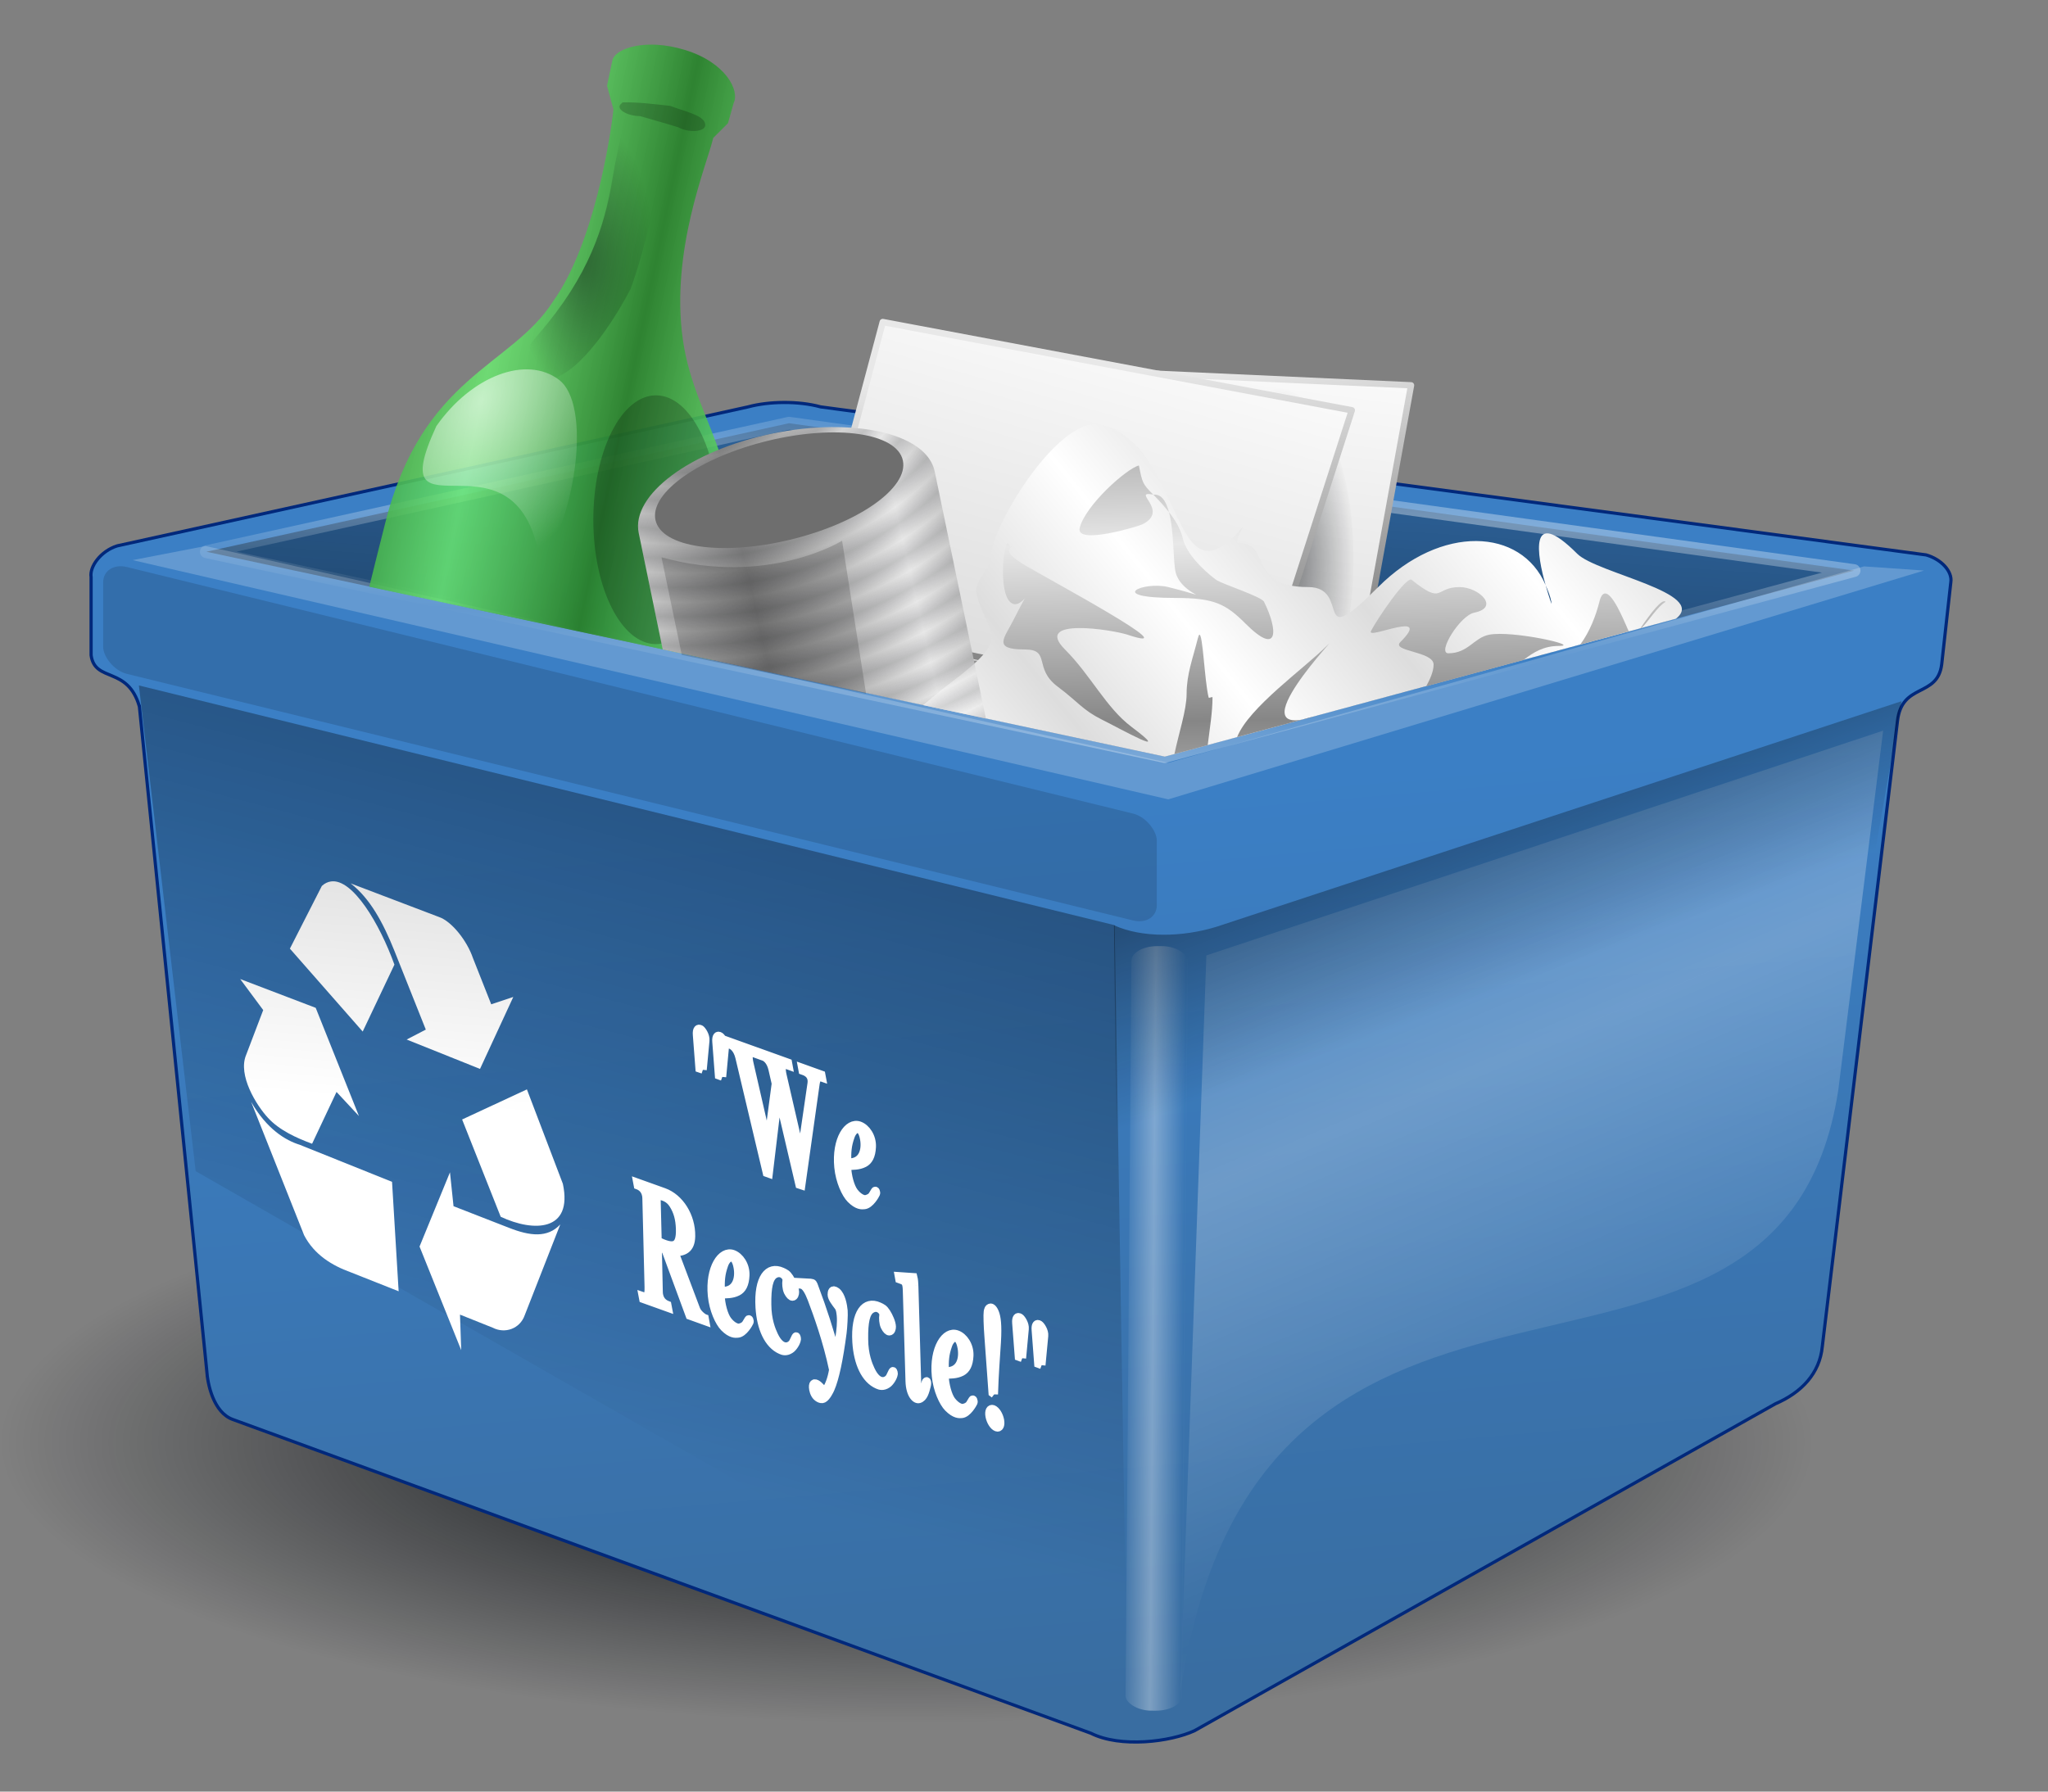 <?xml version="1.0" encoding="UTF-8" standalone="no"?>
<!-- Created with Inkscape (http://www.inkscape.org/) -->
<svg
    xmlns:rdf="http://www.w3.org/1999/02/22-rdf-syntax-ns#"
    xmlns="http://www.w3.org/2000/svg"
    xmlns:cc="http://web.resource.org/cc/"
    xmlns:xlink="http://www.w3.org/1999/xlink"
    xmlns:dc="http://purl.org/dc/elements/1.1/"
    xmlns:svg="http://www.w3.org/2000/svg"
    xmlns:inkscape="http://www.inkscape.org/namespaces/inkscape"
    xmlns:sodipodi="http://sodipodi.sourceforge.net/DTD/sodipodi-0.dtd"
    xmlns:ns1="http://sozi.baierouge.fr"
    id="svg1"
    viewBox="0 0 200 175"
    version="1.0"
    y="0"
    x="0"
  >
  <rect x="0" y="0" width="200" height="175" fill="#808080" stroke="none"/>
  <defs
      id="defs3"
    >
    <linearGradient
        id="linearGradient3864"
      >
      <stop
          id="stop3865"
          style="stop-color:#868686"
          offset="0"
      />
      <stop
          id="stop3866"
          style="stop-color:#e8e8e8"
          offset="1"
      />
    </linearGradient
    >
    <linearGradient
        id="linearGradient3793"
      >
      <stop
          id="stop3794"
          style="stop-color:#000409"
          offset="0"
      />
      <stop
          id="stop3795"
          style="stop-color:#000409;stop-opacity:0"
          offset="1"
      />
    </linearGradient
    >
    <linearGradient
        id="linearGradient3768"
      >
      <stop
          id="stop3769"
          style="stop-color:#dddddd"
          offset="0"
      />
      <stop
          id="stop3770"
          style="stop-color:#ffffff"
          offset="1"
      />
    </linearGradient
    >
    <linearGradient
        id="linearGradient3764"
      >
      <stop
          id="stop3765"
          style="stop-color:#ffffff"
          offset="0"
      />
      <stop
          id="stop3766"
          style="stop-color:#ffffff;stop-opacity:0"
          offset="1"
      />
    </linearGradient
    >
    <linearGradient
        id="linearGradient3756"
        y2="103.56"
        xlink:href="#linearGradient3793"
        gradientUnits="userSpaceOnUse"
        y1="39.395"
        gradientTransform="matrix(1.002 0 0 .998 -.684 32.417)"
        x2="34.798"
        x1="51.894"
    />
    <linearGradient
        id="linearGradient3763"
        y2="156.74"
        gradientUnits="userSpaceOnUse"
        y1="54.738"
        gradientTransform="matrix(1.177 0 0 .85 -.684 32.417)"
        x2="91.427"
        x1="79.201"
      >
      <stop
          id="stop3759"
          style="stop-color:#3b7fc5"
          offset="0"
      />
      <stop
          id="stop3760"
          style="stop-color:#396da1"
          offset="1"
      />
    </linearGradient
    >
    <linearGradient
        id="linearGradient3767"
        y2="74.253"
        xlink:href="#linearGradient3764"
        spreadMethod="reflect"
        gradientUnits="userSpaceOnUse"
        y1="47.679"
        gradientTransform="matrix(2.156 0 0 .464 2.879 26.819)"
        x2="37.945"
        x1="43.776"
    />
    <linearGradient
        id="linearGradient3779"
        y2="81.604"
        xlink:href="#linearGradient3768"
        gradientUnits="userSpaceOnUse"
        y1="54.479"
        gradientTransform="matrix(1.011 -3.4011e-16 .132 .989 -9.096 26.819)"
        x2="34.214"
        x1="36.66"
    />
    <linearGradient
        id="linearGradient3784"
        y2="101.41"
        xlink:href="#linearGradient3764"
        spreadMethod="reflect"
        gradientUnits="userSpaceOnUse"
        y1="66.834"
        gradientTransform="matrix(.853 0 0 1.173 2.879 26.819)"
        x2="174.68"
        x1="163.94"
    />
    <linearGradient
        id="linearGradient3790"
        y2="79.868"
        xlink:href="#linearGradient3793"
        gradientUnits="userSpaceOnUse"
        y1="60.11"
        gradientTransform="matrix(1.302 0 0 .768 2.879 26.819)"
        x2="127.99"
        x1="115.6"
    />
    <linearGradient
        id="linearGradient3796"
        y2="-14.248"
        xlink:href="#linearGradient3793"
        gradientUnits="userSpaceOnUse"
        y1="110.86"
        gradientTransform="matrix(2.19 0 0 .457 2.879 26.819)"
        x2="60.604"
        x1="19.055"
    />
    <linearGradient
        id="linearGradient3801"
        y2="21.063"
        xlink:href="#linearGradient3764"
        spreadMethod="reflect"
        gradientUnits="userSpaceOnUse"
        y1="21.063"
        gradientTransform="matrix(.387 3.3697e-19 2.8346e-17 5.254 -96.214 21.611)"
        x2="549.93"
        x1="542.23"
    />
    <radialGradient
        id="radialGradient3806"
        xlink:href="#linearGradient3793"
        gradientUnits="userSpaceOnUse"
        cy="178.72"
        cx="56.758"
        gradientTransform="scale(1.598 .626)"
        r="54.056"
    />
    <linearGradient
        id="linearGradient3875"
        y2="23.232"
        xlink:href="#linearGradient3864"
        spreadMethod="reflect"
        gradientUnits="userSpaceOnUse"
        y1="29.041"
        gradientTransform="matrix(.823 0 0 1.215 0 22.5)"
        x2="106.57"
        x1="89.196"
    />
    <radialGradient
        id="radialGradient3878"
        xlink:href="#linearGradient3793"
        spreadMethod="reflect"
        gradientUnits="userSpaceOnUse"
        cy="7.303"
        cx="60.952"
        gradientTransform="matrix(1.092 0 0 .915 0 22.5)"
        r="1.543"
    />
    <linearGradient
        id="linearGradient3886"
        y2="56.07"
        xlink:href="#linearGradient3768"
        spreadMethod="reflect"
        gradientUnits="userSpaceOnUse"
        y1="51.009"
        gradientTransform="matrix(1.358 0 0 .736 0 22.5)"
        x2="86.999"
        x1="98.578"
    />
    <radialGradient
        id="radialGradient3910"
        xlink:href="#linearGradient3793"
        gradientUnits="userSpaceOnUse"
        cy="1.915"
        cx="80.399"
        gradientTransform="matrix(.709 0 0 1.41 0 22.5)"
        r="9.8"
    />
    <radialGradient
        id="radialGradient3913"
        xlink:href="#linearGradient3764"
        gradientUnits="userSpaceOnUse"
        cy="17.472"
        cx="59.478"
        gradientTransform="matrix(.561 .43 -.611 .871 24.27 -1.658)"
        r="19.74"
    />
    <linearGradient
        id="linearGradient3914"
        y2="19.991"
        spreadMethod="reflect"
        gradientUnits="userSpaceOnUse"
        y1="24.839"
        gradientTransform="matrix(.642 .069 -.167 1.54 -5.944 17.026)"
        x2="83.031"
        x1="103.45"
      >
      <stop
          id="stop3889"
          style="stop-color:#2a832d;stop-opacity:.948"
          offset="0"
      />
      <stop
          id="stop3890"
          style="stop-color:#6bed71;stop-opacity:.825"
          offset="1"
      />
    </linearGradient
    >
    <linearGradient
        id="linearGradient2402"
        y2="3.63"
        xlink:href="#linearGradient3768"
        gradientUnits="userSpaceOnUse"
        y1="48.82"
        gradientTransform="matrix(1.089 .226 -.104 .893 -2.29 -.211)"
        x2="99.515"
        x1="95.439"
    />
    <radialGradient
        id="radialGradient3029"
        xlink:href="#linearGradient3793"
        gradientUnits="userSpaceOnUse"
        cy="58.526"
        cx="106.92"
        gradientTransform="scale(.995 1.005)"
        r="12.337"
    />
    <linearGradient
        id="linearGradient3033"
        y2="42.978"
        xlink:href="#linearGradient3864"
        gradientUnits="userSpaceOnUse"
        y1="75.273"
        gradientTransform="scale(1.18 .847)"
        x2="87.464"
        x1="90.016"
    />
    <linearGradient
        id="linearGradient3035"
        y2="3.63"
        xlink:href="#linearGradient3768"
        gradientUnits="userSpaceOnUse"
        y1="48.82"
        gradientTransform="matrix(1.11 .07 .02 .865 -.787 17.121)"
        x2="99.515"
        x1="95.439"
    />
    <linearGradient
        id="linearGradient3036"
        y2="42.978"
        xlink:href="#linearGradient3864"
        gradientUnits="userSpaceOnUse"
        y1="75.273"
        gradientTransform="matrix(1.169 -.157 .117 .808 1.511 17.017)"
        x2="87.464"
        x1="90.016"
    />
    <linearGradient
        id="linearGradient3042"
        y2="80.095"
        xlink:href="#linearGradient3864"
        spreadMethod="reflect"
        gradientUnits="userSpaceOnUse"
        y1="106.35"
        gradientTransform="scale(1.515 .66)"
        x2="83.232"
        x1="84.461"
    />
  </defs
  >
  <path
      id="path3802"
      style="fill:url(#radialGradient3806)"
      transform="matrix(1.025 0 0 .809 -4.427 50.396)"
      d="m177.07 111.85c0 18.69-38.67 33.83-86.377 33.83-47.703 0-86.374-15.14-86.374-33.83-0-18.682 38.671-33.828 86.374-33.828 47.707 0 86.377 15.146 86.377 33.828z"
  />
  <path
      id="path3807"
      style="opacity:.275;fill:url(#radialGradient3806)"
      transform="matrix(.611 -.007 -.026 .276 58.32 131.77)"
      d="m177.07 111.85c0 18.69-38.67 33.83-86.377 33.83-47.703 0-86.374-15.14-86.374-33.83-0-18.682 38.671-33.828 86.374-33.828 47.707 0 86.377 15.146 86.377 33.828z"
  />
  <path
      id="path3748"
      style="fill-rule:evenodd;stroke:#00287b;stroke-width:.312;fill:url(#linearGradient3763)"
      d="m13.612 69.008l6.572 64.802c0.085 1.44 0.679 4.16 2.545 4.84l83.801 30.65c2.88 1.45 7.76 0.85 10.13-0.25l56.72-31.93c2.55-1.1 4.33-2.97 4.58-5.6l7.34-61.075c0.42-3.802 3.9-2.26 4.32-5.554l0.89-8.016c0.17-1.06-0.93-2.248-2.41-2.672l-107.96-14.46c-2.167-0.594-5.049-0.552-7.085 0l-61.613 13.577c-1.612 0.509-2.715 2.036-2.545 3.054v7.634c0.384 2.7 3.568 1.028 4.715 5z"
  />
  <path
      id="path3750"
      style="opacity:.597;stroke-linejoin:round;stroke-opacity:.594;fill-rule:evenodd;stroke:url(#linearGradient3767);stroke-width:1.25;fill:url(#linearGradient3796)"
      d="m20.153 53.893l93.587 20.005 67.32-18.163-104.01-14.395-56.897 12.553z"
  />
  <path
      id="path3752"
      style="opacity:.351;fill-rule:evenodd;fill:url(#linearGradient3756)"
      d="m13.563 66.954l95.287 23.418 1.25 76.088-90.99-52.06-5.547-47.446z"
  />
  <path
      id="path2742"
      style="fill-rule:evenodd;fill:url(#linearGradient3779)"
      d="m32.31 86.1c-0.304 0.047-0.601 0.179-0.879 0.437l-3.121 6.125 7.11 8.098 3.098-6.535c-1.43-3.975-4.084-8.452-6.208-8.125zm1.931 0.187c1.888 1.468 3.156 3.792 4.29 6.625l3.052 7.658-1.871 0.97 7.165 2.87 3.25-7.029-2.155 0.719-1.791-4.531c-0.576-1.684-2.068-3.576-3.315-4l-8.625-3.282zm-10.785 9.344l2.248 3.031-1.667 4.378c-0.836 1.98 1.006 4.93 2.134 6.15 1.11 1.21 2.769 1.96 4.306 2.53l2.387-5.06 2.188 2.35-4.221-10.566-7.375-2.813zm28 10.779l-6.327 2.94 3.767 9.5c3.208 1.51 7.071 1.46 6.071-3.22l-3.511-9.22zm-26.931 1.22l5.175 13.03c1.001 1.92 2.75 2.96 4.511 3.6l4.718 1.87-0.644-10.69-9.014-3.62c-1.388-0.43-3.219-1.53-4.746-4.19zm19.417 6.88l-2.971 7.25 4.069 10.12-0.119-3.47 3.202 1.28c1.184 0.61 2.65 0.11 3.119-1.22l3.473-8.87c-1.247 1.34-2.967 1.13-4.986 0.34l-5.439-2.12-0.348-3.31z"
  />
  <path
      id="text2783"
      style="stroke:#ffffff;stroke-width:.755;fill:#ffffff"
      d="m68.64 104.5l0.268-2.85c0.048-0.5-0.328-1.02-0.476-1.13-0.249-0.15-0.439 0-0.396 0.56l0.253 3.3 0.351 0.12m1.899 0.69l0.267-2.86c0.049-0.5-0.327-1.02-0.476-1.12-0.248-0.16-0.439-0.01-0.395 0.55l0.252 3.3 0.352 0.13m5.468 1.79l2.048 8.75 0.213 0.07 1.407-9.99c0.035-0.24 0.161-0.69 0.609-0.53l-0.06-0.32-1.92-0.69 0.061 0.33c0.17 0.06 1.007 0.27 0.867 1.24l-1.009 6.92-1.776-7.71c-0.297-1.28 0.254-1.05 0.585-0.93l-0.061-0.33-2.474-0.89 0.06 0.33c0.203 0.07 0.66 0.34 0.861 1.21l0.32 1.4-0.76 5.74-1.763-7.69c-0.296-1.28 0.255-1.05 0.585-0.93l-0.06-0.33-2.475-0.89 0.061 0.33c0.203 0.07 0.649 0.34 0.861 1.21l2.679 11.3 0.224 0.08 0.917-7.68m9.182 9.74c-0.146 0.24-0.396 0.33-0.625 0.39-0.229 0.05-0.702-0.13-1.135-0.7-0.369-0.49-0.654-1.54-0.693-2.5 0.514-0.02 1.117 0.01 1.663-0.27 0.445-0.23 0.725-0.71 0.767-1.61 0.044-1.01-0.564-1.87-1.225-2.11-1.152-0.41-2.354 1.38-2.091 4.09 0.134 1.38 0.713 2.62 1.204 3.12 0.674 0.68 1.113 0.63 1.338 0.61 0.59-0.04 1.125-1.02 1.173-1.14 0.055-0.13-0.056-0.41-0.14-0.27l-0.236 0.39m-2.434-3.2c-0.018-1.01 0.011-1.61 0.331-2.51 0.129-0.38 0.361-0.64 0.558-0.7 0.29-0.1 0.587 0.16 0.724 0.96 0.178 1.01-0.09 2.36-1.613 2.25m-18.502 8.22l0.725 0.37 2.362 6.41 1.557 0.56-0.06-0.33c-0.171-0.06-0.681-0.44-0.837-0.86l-2.093-5.55c0.831-0.03 1.587-0.25 1.609-1.58 0.036-1.96-1.118-3.78-2.685-4.34l-2.624-0.94 0.061 0.32c0.309 0.11 0.823 0.42 0.839 1.25l0.214 8.64c0.033 1.15-0.265 0.99-0.585 0.88l0.061 0.32 2.453 0.88-0.061-0.32c-0.309-0.12-0.823-0.42-0.839-1.26l-0.097-4.45m-0.11-4.52c-0.003-0.29 0.047-0.34 0.212-0.41 0.392 0.07 0.954 0.2 1.361 0.84 0.449 0.71 0.63 1.42 0.666 2.36 0.068 1.93-0.731 1.86-2.14 1.19l-0.099-3.98m8.696 12.05c-0.146 0.24-0.396 0.34-0.626 0.39-0.229 0.05-0.701-0.13-1.134-0.7-0.369-0.49-0.654-1.54-0.693-2.5 0.514-0.02 1.117 0.01 1.663-0.27 0.445-0.23 0.725-0.71 0.767-1.61 0.044-1.01-0.564-1.87-1.225-2.11-1.152-0.41-2.354 1.38-2.091 4.09 0.134 1.38 0.713 2.62 1.204 3.12 0.674 0.68 1.113 0.63 1.338 0.61 0.59-0.04 1.125-1.02 1.173-1.14 0.055-0.13-0.056-0.41-0.14-0.27l-0.236 0.39m-2.434-3.2c-0.018-1.01 0.011-1.61 0.331-2.51 0.129-0.38 0.361-0.63 0.558-0.7 0.29-0.1 0.587 0.16 0.724 0.96 0.178 1.01-0.09 2.36-1.613 2.25m7.025 5.02c-0.182 0.36-1.056 0.96-1.827-0.67-0.23-0.49-0.651-1.48-0.655-3.01-0.021-1.67 0.172-2.62 0.732-2.93 0.334-0.18 0.626-0.11 0.824 0.04 0.106 0.09 0.332 0.29 0.279 0.6-0.038 0.22-0.022 0.74 0.138 1.07 0.161 0.32 0.341 0.49 0.469 0.49 0.2 0 0.275-0.3 0.27-0.48-0.014-0.4-0.285-1.01-0.538-1.4-0.263-0.4-0.402-0.45-0.739-0.61-1.371-0.62-2.405 0.62-2.227 3.52 0.127 2.03 0.844 3.64 2.091 4.19 0.217 0.1 0.544 0.2 0.961-0.08 0.266-0.17 0.593-0.67 0.636-1.02-0.002-0.18-0.081-0.39-0.162-0.23l-0.252 0.52m2.636 4.32c-0.296-0.31-0.644-0.47-0.688-0.06-0.02 0.16 0.008 0.53 0.201 0.87 0.178 0.32 0.579 0.55 0.827 0.43 0.319-0.15 0.637-0.8 0.714-0.98 0.454-1.04 0.843-2.92 1.178-5.47 0.07-0.53 0.142-1.81 0.106-2.17-0.051-0.54-0.218-1.5-0.696-1.88-0.45-0.33-0.511 0.04-0.51 0.31 0.003 0.34 0.39 0.82 0.654 1.17 0.186 0.25 0.2 0.6 0.233 0.83 0.135 1.37-0.348 3.39-0.451 3.69-0.628-2.26-1.214-4.13-2.112-6.51-0.097-0.25-0.103-0.34-0.356-0.36l-1.277-0.07 0.061 0.27c0.278 0.05 0.677-0.21 1.298 1.42 0.561 1.48 1.5 4.07 2.093 6.9-0.153 0.89-0.415 1.63-0.806 2.1l-0.469-0.49m6.821-0.93c-0.183 0.36-1.057 0.96-1.827-0.67-0.23-0.49-0.651-1.48-0.655-3.01-0.021-1.67 0.172-2.62 0.732-2.92 0.334-0.19 0.626-0.12 0.824 0.04 0.106 0.08 0.332 0.28 0.279 0.59-0.038 0.22-0.023 0.74 0.138 1.07 0.16 0.33 0.34 0.49 0.469 0.49 0.2 0 0.274-0.29 0.269-0.48-0.013-0.4-0.285-1.01-0.537-1.4-0.263-0.4-0.402-0.45-0.739-0.61-1.371-0.62-2.406 0.62-2.228 3.52 0.128 2.03 0.845 3.65 2.092 4.19 0.216 0.1 0.543 0.2 0.961-0.08 0.266-0.17 0.592-0.67 0.636-1.02-0.002-0.17-0.082-0.39-0.162-0.23l-0.252 0.52m2.42-8.9c-0.012-0.27-0.023-0.55-0.098-0.85l-1.462-0.1 0.06 0.33c0.566 0.2 0.708 0.22 0.734 1.11l0.262 8.84c0.042 1.36 0.625 1.87 0.954 1.77 0.473-0.14 0.615-0.76 0.757-1.29 0.089-0.33 0.025-0.62-0.102-0.44-0.102 0.15-0.153 0.94-0.429 1.01-0.447 0.11-0.394-0.83-0.414-1.32l-0.262-9.06m5.403 11.53c-0.145 0.24-0.396 0.34-0.625 0.39-0.229 0.06-0.702-0.13-1.135-0.69-0.369-0.49-0.653-1.55-0.693-2.51 0.515-0.02 1.117 0.01 1.663-0.27 0.445-0.23 0.725-0.71 0.768-1.61 0.043-1-0.565-1.87-1.226-2.1-1.152-0.42-2.353 1.38-2.091 4.09 0.135 1.37 0.713 2.61 1.204 3.11 0.674 0.68 1.113 0.64 1.338 0.62 0.59-0.05 1.125-1.03 1.173-1.14 0.055-0.14-0.056-0.42-0.14-0.28l-0.236 0.39m-2.434-3.19c-0.017-1.01 0.011-1.61 0.331-2.52 0.13-0.38 0.361-0.63 0.558-0.7 0.29-0.1 0.587 0.16 0.724 0.96 0.178 1.01-0.09 2.36-1.613 2.26m4.807 2.28c0.076-2.33 0.175-3.2 0.285-5.08 0.11-1.77-0.032-2.49-0.171-2.86-0.159-0.43-0.343-0.56-0.461-0.56-0.225 0.03-0.271 0.26-0.298 0.44-0.042 0.26-0.011 1.34 0.067 2.35l0.405 5.58 0.173 0.13m-0.47 2.14c0.095 0.51 0.403 0.99 0.702 1.1 0.298 0.11 0.459-0.21 0.365-0.72-0.095-0.51-0.403-0.99-0.702-1.1-0.298-0.1-0.459 0.21-0.365 0.72m3.212-5.67l0.265-2.86c0.05-0.49-0.326-1.02-0.474-1.12-0.249-0.16-0.439-0.01-0.396 0.55l0.253 3.3 0.352 0.13m1.895 0.68l0.27-2.86c0.05-0.49-0.33-1.02-0.48-1.12-0.24-0.16-0.44-0.01-0.39 0.55l0.25 3.3 0.35 0.13"
  />
  <path
      id="path3780"
      style="opacity:.261;fill-rule:evenodd;fill:url(#linearGradient3784)"
      d="m117.81 93.324l66.09-21.954-4.38 35.11c-5.73 37.18-56.51 6.67-64.27 58.87l2.56-72.026z"
  />
  <rect
      id="rect3797"
      style="opacity:.346;fill:url(#linearGradient3801)"
      rx="2.519"
      ry="1.439"
      transform="matrix(1 .002 -.008 1 0 0)"
      width="5.505"
      y="92.189"
      x="111.24"
      height="74.679"
  />
  <path
      id="path3034"
      style="stroke-linejoin:round;stroke:url(#linearGradient3036);stroke-linecap:round;stroke-width:.613;fill:url(#linearGradient3035)"
      d="m91.241 35.522l46.559 2.112-5.35 29.554-44.863-2.834 3.654-28.832z"
  />
  <path
      id="path3786"
      style="opacity:.408;fill-rule:evenodd;fill:url(#linearGradient3790)"
      d="m185.7 68.491l-66.91 22.037c-3.31 1.018-7.25 1.102-10-0.149l0.25 22.331c1.66-0.26 3.63-0.09 6.5-0.81 2.88-0.72 66.58-23.03 66.58-23.03l3.58-20.379z"
  />
  <path
      id="path3037"
      style="opacity:.559;fill:url(#radialGradient3029)"
      transform="matrix(.609 0 0 1.345 60.112 -24.537)"
      d="m118.33 58.829a11.961 12.088 0 1 1 -23.917 0 11.961 12.088 0 1 1 23.917 0z"
  />
  <path
      id="rect1777"
      style="stroke-linejoin:round;stroke:url(#linearGradient3033);stroke-linecap:round;stroke-width:0.625;fill:url(#linearGradient2402)"
      d="m86.207 31.458l45.803 8.616-9.54 29.672-44.027-9.125 7.764-29.163z"
  />
  <path
      id="path3791"
      style="opacity:.204;fill-rule:evenodd;fill:#ffffff"
      d="m12.953 54.711l7.125-1.378 94.012 21.184 67.94-19.192 5.86 0.404-73.8 22.351-101.14-23.369z"
  />
  <rect
      id="rect3809"
      style="opacity:0.3;fill-opacity:.467;fill:#000409"
      rx="2.387"
      ry="2.071"
      transform="matrix(.971 .238 0 1 0 0)"
      width="105.97"
      y="52.349"
      x="10.374"
      height="10.437"
  />
  <path
      id="path3887"
      style="fill-rule:evenodd;fill:url(#linearGradient3914)"
      d="m64.156 4.375c-2.511-0.142-4.273 0.686-4.375 1.625l-0.5 2.375 0.625 2.313c-0.319 2.951-1.951 13.236-5.875 18.718-4.079 6.438-12.846 7.293-16.437 21.782-0.658 2.607-0.89 3.5-1.532 6.124l33.657 7.188c0.341-1.709 0.648-3.53 1.031-5.094 3.244-13.239-2.828-17.561-4.062-26.218-1.235-8.658 2.314-17.018 2.968-19.719l1.438-1.438 0.562-2c0.579-1.163-0.758-3.934-4.781-5.156-0.975-0.296-1.882-0.453-2.719-0.5z"
  />
  <path
      id="path3911"
      style="opacity:.417;fill-opacity:.528;fill:#000000"
      transform="translate(0 22.5)"
      d="m70.179 28.267c0.001 6.709-2.739 12.15-6.118 12.15-3.38 0-6.119-5.441-6.118-12.15-0.001-6.71 2.738-12.151 6.118-12.151 3.379 0 6.119 5.441 6.118 12.151z"
  />
  <path
      id="path2404"
      style="opacity:.559;fill:url(#radialGradient3029)"
      transform="matrix(2.091 0 0 1.145 -120.25 -10.285)"
      d="m118.33 58.829a11.961 12.088 0 1 1 -23.917 0 11.961 12.088 0 1 1 23.917 0z"
  />
  <path
      id="rect3863"
      style="fill:url(#linearGradient3875)"
      d="m81.188 41.719c-1.8 0.019-3.749 0.211-5.75 0.625-8.006 1.656-13.832 6.002-13.063 9.718l2.344 11.376 31.562 6.75-5-24.126c-0.576-2.787-4.694-4.401-10.093-4.343z"
  />
  <path
      id="path3813"
      style="fill-rule:evenodd;fill:url(#linearGradient3886)"
      d="m107.59 41.5c-4.31-1.078-11.165 10.644-10.778 12.969-0.253 1.267-1.75 2.34-1.437 3.593 1.044 4.175 3.684 3.964-2.531 8.626-1.13 0.847-1.813 1.475-2.688 2.187l23.594 5.031 49.91-13.468c3.21-2.515-7.72-4.436-9.63-6.344-4.79-4.792-3.92 0.179-3.09 3.062 0.22 0.515 0.44 1.023 0.56 1.625 0.11 0.571-0.2-0.365-0.56-1.625-2.38-5.588-10.2-5.963-16.35 0.188-6.57 6.575-2.52 0-6.84 0-5.96 0-3.6-4.313-6.81-4.313-0.5 0 0.66-1.844 0.34-1.469-6.92 8.08-5.61-8.042-13.69-10.062z"
  />
  <path
      id="path3818"
      style="fill-rule:evenodd;fill:url(#linearGradient3042)"
      d="m111.22 45.469c-1.21 0.301-5.23 3.894-5.78 6.093-0.43 1.729 5.77-0.166 6.12-0.343 2.72-1.359-1.17-3.326 1.06-2.907-1.04-1.043-1.06-1.131-1.4-2.843zm1.4 2.843l0.04 0.032c0.51 0.512 1.02 1.08 1.5 1.687-0.23-0.852-0.56-1.536-1.16-1.687-0.25-0.064-0.2 0.001-0.38-0.032zm1.54 1.719c0.51 1.9 0.39 4.828 0.65 5.875 0.59 2.35 4.57 2.759-0.72 1.438-2.39-0.6-6.25 1.062 0.72 1.062 3.8 0 4.91 0.596 6.85 2.532 3.23 3.229 3.16 0.602 1.78-2.157-0.27-0.529-4.14-1.743-4.69-2.156-1.37-1.024-2.87-2.563-3.22-3.969-0.26-1.055-0.78-1.875-1.37-2.625zm-15.722 3.031c-0.435-0.028-0.926 4.606 0.187 5.719 1.124 1.125 2.435-2.392 0.344 1.781-0.887 1.775-2.08 2.876 1.091 2.876 2.6 0 0.82 1.823 3.22 3.624 2.03 1.52 2.44 2.283 4.31 3.219 1.93 0.962 7.15 3.9 2.91 0.719-2.48-1.863-3.99-5.055-6.5-7.562-3.18-3.184 4.7-1.911 6.12-1.438 6.28 2.09-7.77-5.44-10.06-6.812-1.964-1.181-1.706-1.627-1.122-1.844-0.186 0.005-0.071 0.031-0.313 0.031-0.055-0.218-0.125-0.308-0.187-0.313zm39.402 3.563c-0.52-0.317-3.35 3.805-3.96 5.031-0.44 0.877 6.14-2.204 2.87 1.063-0.92 0.917 3.25 0.89 3.25 2.187 0 0.686-0.34 1.411-0.72 2.125l9.5-2.562c0.98-0.777 2.01-1.375 3.44-1.375 2.31 0-4.55-1.547-6.81-1.094-1.48 0.294-2.03 1.812-3.97 1.812-1.13 0.001 1.13-3.689 2.53-3.968 2.54-0.508 0.45-2.5-1.44-2.5-2.45 0-1.54 1.798-4.69-0.719zm19.07 1.375c-0.29-0.118-0.55 0.071-0.72 0.781-0.32 1.278-0.92 2.91-1.88 4.188l4.81-1.313c-0.01-0.02-0.04 0.023-0.06 0-0.13-0.177-1.29-3.301-2.15-3.656zm5.75 0.781c-0.35-0.347-1.43 1.076-2.47 2.594l0.12-0.031c0.74-0.739 1.52-2.068 2.35-2.563zm-45.54 3.219c-0.04 0.02-0.09 0.138-0.15 0.375-0.48 1.93-1.09 3.46-1.09 5.406 0 1.57-0.78 3.89-1.19 5.875l3.25-0.875c0.2-1.613 0.47-3.261 0.47-4.656 0-0.12-0.35 0.116-0.38 0-0.41-1.658-0.56-6.268-0.91-6.125zm12.44 1.094c-2.2 2.204-7.61 6.011-8.75 8.906l7.66-2.062c-8.18 2.725 3.05-8.799 1.09-6.844z"
  />
  <path
      id="path3876"
      style="opacity:.133;fill:url(#radialGradient3878)"
      d="m81.188 41.719c-1.8 0.019-3.749 0.211-5.75 0.625-8.006 1.656-13.832 6.002-13.063 9.718l2.344 11.376 31.562 6.75-5-24.126c-0.576-2.787-4.694-4.401-10.093-4.343z"
  />
  <path
      id="path3870"
      style="fill:#6e6e6e"
      transform="matrix(.895 -.216 .204 .927 5.276 33.603)"
      d="m85.294 32.135c0 2.883-6.042 5.219-13.496 5.219-7.453 0-13.496-2.336-13.496-5.219 0-2.882 6.043-5.218 13.496-5.218 7.454 0 13.496 2.336 13.496 5.218z"
  />
  <path
      id="path3900"
      style="opacity:.602;fill:url(#radialGradient3913)"
      d="m52.819 55.259c-2.049-14.8-15.819-1.464-10.207-13.638 3.448-4.922 8.819-6.944 11.987-4.515 3.168 2.43 1.669 13.232-1.78 18.153z"
  />
  <path
      id="path3905"
      style="opacity:.417;fill-rule:evenodd;fill:url(#radialGradient3910)"
      d="m61.33 10.904c5.853 2.545 0.255 17.305 0.255 17.305s-2.545 5.089-5.599 7.634-8.143 2.291-3.308-3.308 6.362-10.434 7.125-15.014c0.764-4.581 1.527-6.617 1.527-6.617z"
  />
  <path
      id="path3915"
      style="opacity:.763;fill-rule:evenodd;fill:#000000;fill-opacity:.256"
      d="m60.776 10c1.549-0.038 3.123 0.176 4.672 0.342 1.245 0.5 3.3 0.895 3.414 1.761 0.178 0.801-1.595 0.905-2.611 0.336-1.226-0.389-2.504-0.73-3.751-1.099-1.277 0.005-2.556-0.759-1.752-1.274 0.009-0.022 0.019-0.044 0.028-0.066z"
  />
  <path
      id="path3916"
      style="stroke:#000000;stroke-width:1pt;fill:none"
      d="m105.36-33.675z"
  />
  <path
      id="path3931"
      style="fill-rule:evenodd;fill:#000000;fill-opacity:.167"
      d="m64.601 54.436l1.979 9.537 17.995 3.779-2.34-14.935s-7.198 4.498-17.634 1.619z"
  />
</svg
>
